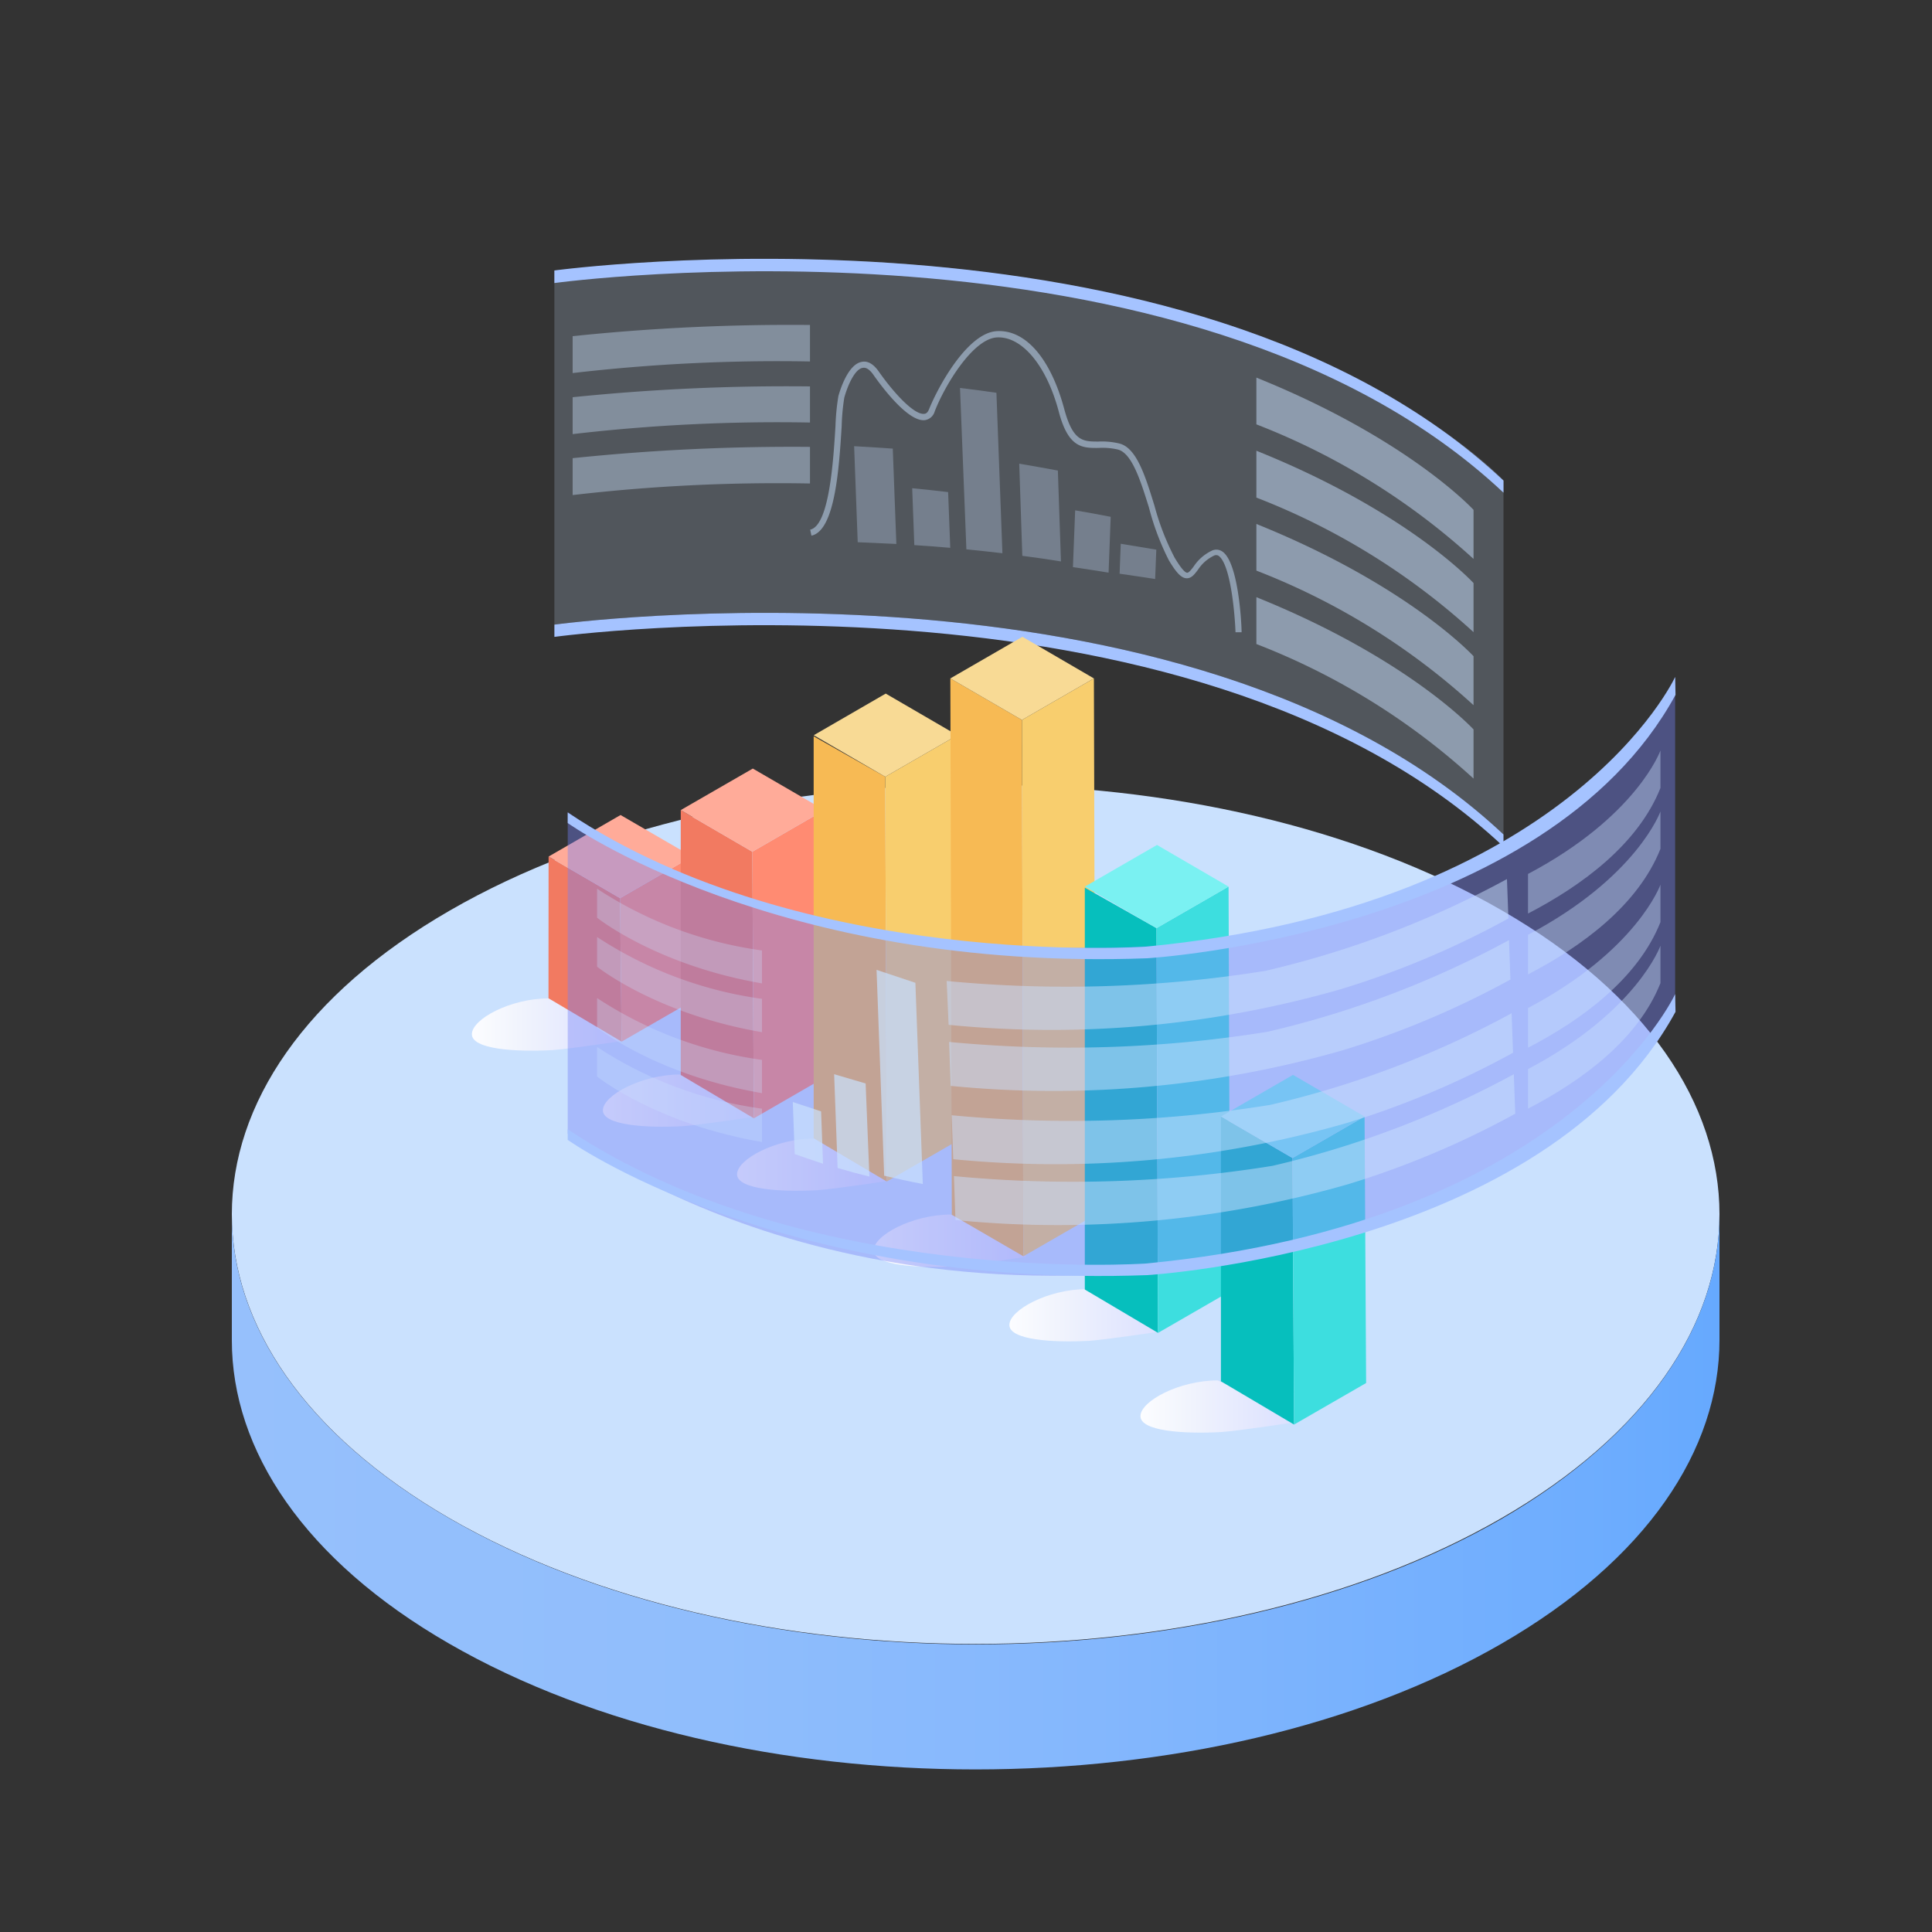 <?xml version="1.0" encoding="UTF-8"?> <svg xmlns="http://www.w3.org/2000/svg" xmlns:xlink="http://www.w3.org/1999/xlink" viewBox="0 0 200 200"><rect x="0" y="0" width="200" height="200" fill="#333333" stroke="none"/><defs><style> .cls-1 { isolation: isolate; } .cls-12, .cls-13, .cls-14, .cls-2, .cls-26 { fill: #cae1fe; } .cls-3 { fill: url(#linear-gradient); } .cls-4, .cls-5, .cls-6, .cls-7, .cls-8, .cls-9 { mix-blend-mode: multiply; } .cls-4 { fill: url(#linear-gradient-2); } .cls-5 { fill: url(#linear-gradient-3); } .cls-6 { fill: url(#linear-gradient-4); } .cls-7 { fill: url(#linear-gradient-5); } .cls-8 { fill: url(#linear-gradient-6); } .cls-9 { fill: url(#linear-gradient-7); } .cls-10 { fill: #cbe5ff; opacity: 0.2; } .cls-11 { fill: #a5c3ff; } .cls-12, .cls-15 { opacity: 0.5; } .cls-13 { opacity: 0.3; } .cls-14, .cls-25 { opacity: 0.4; } .cls-16 { fill: #f27a61; } .cls-17 { fill: #ff8b72; } .cls-18 { fill: #ffab99; } .cls-19 { fill: #f7ba54; } .cls-20 { fill: #f8ce6e; } .cls-21 { fill: #f8da95; } .cls-22 { fill: #06bfbd; } .cls-23 { fill: #3ddedf; } .cls-24 { fill: #7af1f2; } .cls-25 { fill: #7381f8; } .cls-26 { opacity: 0.7; } </style><linearGradient id="linear-gradient" x1="23.97" y1="154.46" x2="178.03" y2="154.46" gradientUnits="userSpaceOnUse"><stop offset="0" stop-color="#96c0fc"></stop><stop offset="0.28" stop-color="#91befc"></stop><stop offset="0.58" stop-color="#84b7fd"></stop><stop offset="0.91" stop-color="#6eadfe"></stop><stop offset="1" stop-color="#66a9fe"></stop></linearGradient><linearGradient id="linear-gradient-2" x1="-256.2" y1="145.57" x2="-240.32" y2="145.57" gradientTransform="matrix(-1, 0, 0, 1, -122.22, 0)" gradientUnits="userSpaceOnUse"><stop offset="0.01" stop-color="#dbe0ff"></stop><stop offset="0.69" stop-color="#f1f4fd"></stop><stop offset="1" stop-color="#fcfdff"></stop></linearGradient><linearGradient id="linear-gradient-3" x1="-242.58" y1="136.12" x2="-226.71" y2="136.12" xlink:href="#linear-gradient-2"></linearGradient><linearGradient id="linear-gradient-4" x1="-228.54" y1="128.41" x2="-212.66" y2="128.41" xlink:href="#linear-gradient-2"></linearGradient><linearGradient id="linear-gradient-5" x1="-214.39" y1="120.53" x2="-198.52" y2="120.53" xlink:href="#linear-gradient-2"></linearGradient><linearGradient id="linear-gradient-6" x1="-200.5" y1="113.91" x2="-184.63" y2="113.91" xlink:href="#linear-gradient-2"></linearGradient><linearGradient id="linear-gradient-7" x1="-186.94" y1="106.03" x2="-171.07" y2="106.03" xlink:href="#linear-gradient-2"></linearGradient></defs><title>Illustration</title><g class="cls-1"><g id="Слой_1" data-name="Слой 1"><g><g><path class="cls-2" d="M178,125.7c0,11.39-7.52,22.76-22.56,31.45-30.08,17.37-78.85,17.37-108.94,0C31.5,148.46,24,137.09,24,125.7s7.53-22.77,22.56-31.44c30.09-17.37,78.86-17.37,108.94,0C170.51,102.93,178,114.32,178,125.7Z"></path><path class="cls-3" d="M178,125.7v13c0,11.38-7.52,22.76-22.56,31.45-30.08,17.36-78.85,17.36-108.94,0C31.5,161.51,24,150.13,24,138.75v-13c0,11.39,7.53,22.76,22.56,31.45,30.09,17.37,78.86,17.37,108.94,0C170.51,148.46,178,137.09,178,125.7Z"></path></g><g><g><path class="cls-4" d="M132,145.68l1.94,1.57s-5.68.87-7.58,1c-3.88.2-8.3-.1-8.3-1.65s4-3.7,8-3.7Z"></path><path class="cls-5" d="M118.42,136.22l1.94,1.58s-5.67.86-7.58,1c-3.87.21-8.29-.1-8.29-1.64s4-3.71,8-3.71Z"></path><path class="cls-6" d="M104.38,128.52l1.93,1.57s-5.67.87-7.58,1c-3.87.2-8.29-.1-8.29-1.65s4-3.71,8-3.71Z"></path><path class="cls-7" d="M90.24,120.64l1.93,1.57s-5.67.87-7.58,1c-3.87.21-8.29-.1-8.29-1.65s4-3.7,8-3.7Z"></path><path class="cls-8" d="M76.35,114l1.93,1.58s-5.67.86-7.58,1c-3.87.21-8.29-.1-8.29-1.64s4-3.71,8-3.71Z"></path><path class="cls-9" d="M62.79,106.14l1.93,1.57s-5.67.87-7.58,1c-3.87.2-8.29-.1-8.29-1.65s3.95-3.71,8-3.71Z"></path></g><g><path class="cls-10" d="M155.64,86.38V49.72S129.07,20.69,57.39,28V64.66S123,55.7,155.64,86.38Z"></path><path class="cls-11" d="M155.64,86.38v1.26C123,57,57.39,65.93,57.39,65.93V64.66S123,55.7,155.64,86.38Z"></path><path class="cls-11" d="M155.64,49.75V51C123,20.34,57.39,29.3,57.39,29.3V28S123,19.07,155.64,49.75Z"></path><path class="cls-12" d="M152.54,52.78v5.08a71.78,71.78,0,0,0-22.48-13.93V39.09C145.83,45.45,152.54,52.78,152.54,52.78Z"></path><path class="cls-12" d="M152.54,60.36v5.08a71.59,71.59,0,0,0-22.48-13.93V46.66C145.83,53,152.54,60.36,152.54,60.36Z"></path><path class="cls-12" d="M152.54,67.93V73a71.59,71.59,0,0,0-22.48-13.93V54.24C145.83,60.6,152.54,67.93,152.54,67.93Z"></path><path class="cls-12" d="M152.54,75.51V80.6a71.41,71.41,0,0,0-22.48-13.93V61.82C145.83,68.18,152.54,75.51,152.54,75.51Z"></path><path class="cls-13" d="M92.79,56.31l-4-.18-.37-9.94c1.3.07,2.62.15,4,.25Z"></path><path class="cls-13" d="M98.37,56.71c-1.26-.11-2.5-.2-3.72-.28l-.22-5.89c1.23.12,2.47.25,3.72.4Z"></path><path class="cls-13" d="M114.76,59.28c-1.25-.21-2.48-.39-3.69-.57l.23-5.88c1.21.2,2.44.43,3.68.67Z"></path><path class="cls-13" d="M119.58,59.94c-1.24-.19-2.47-.38-3.68-.55l.12-3.1,3.68.61Z"></path><path class="cls-13" d="M103.77,57.27c-1.26-.15-2.5-.28-3.73-.4l-.66-16.71c1.25.15,2.51.32,3.77.5Z"></path><path class="cls-13" d="M109.83,58.12c-1.33-.22-2.65-.41-4-.58L105.51,48c1.32.22,2.64.46,4,.71Z"></path><path class="cls-14" d="M83.85,37.42a183.54,183.54,0,0,0-24.57,1.2V34.8a217.75,217.75,0,0,1,24.57-1.16Z"></path><path class="cls-14" d="M83.85,43.74a183.54,183.54,0,0,0-24.57,1.2V41.12A217.9,217.9,0,0,1,83.85,40Z"></path><path class="cls-14" d="M83.85,50.05a183.54,183.54,0,0,0-24.57,1.2V47.43a220.27,220.27,0,0,1,24.57-1.17Z"></path><g class="cls-15"><path class="cls-2" d="M127.9,65.45l.63,0c0-.74-.3-7.24-2-8.36a1.08,1.08,0,0,0-1.07-.09,4.65,4.65,0,0,0-1.89,1.64c-.25.33-.5.65-.67.65h0c-.18,0-.55-.3-1.31-1.57a26.38,26.38,0,0,1-2.08-5.37c-.95-3.07-1.85-6-3.64-6.44a7.66,7.66,0,0,0-2.16-.2c-1.57,0-2.63,0-3.53-3.33-1.4-5.24-4-8.28-7-8.1s-6,5.61-7,8.07c-.16.41-.36.48-.5.49-1.06.12-3.17-2.18-4.71-4.38-.55-.78-1.14-1.13-1.76-1-1.45.25-2.27,3-2.42,3.54a23.32,23.32,0,0,0-.3,3.07c-.22,3.61-.64,10.34-2.62,10.76l.13.62c2.45-.52,2.86-7,3.13-11.34a22,22,0,0,1,.27-2.94c.38-1.39,1.14-3,1.92-3.09.36-.07.74.2,1.13.77.57.81,3.49,4.88,5.31,4.64a1.25,1.25,0,0,0,1-.9c1-2.6,3.92-7.52,6.44-7.66s5.09,2.78,6.39,7.63c1,3.85,2.48,3.82,4.15,3.81a6.94,6.94,0,0,1,2,.17c1.45.39,2.34,3.25,3.2,6A26.79,26.79,0,0,0,121,58c.78,1.31,1.29,1.83,1.81,1.86s.83-.39,1.21-.89a4.08,4.08,0,0,1,1.63-1.44.5.5,0,0,1,.49,0C127.39,58.4,127.83,63.54,127.9,65.45Z"></path></g></g><g><polygon class="cls-16" points="56.79 88.67 56.78 103.34 64.35 107.83 64.19 92.98 56.79 88.67"></polygon><polygon class="cls-17" points="64.19 92.98 64.35 107.83 71.81 103.53 71.65 88.67 64.19 92.98"></polygon><polygon class="cls-18" points="56.79 88.67 64.19 92.98 71.65 88.67 64.24 84.37 56.79 88.67"></polygon></g><g><polygon class="cls-16" points="70.47 83.86 70.47 111.28 78.04 115.77 77.88 88.17 70.47 83.86"></polygon><polygon class="cls-17" points="77.88 88.17 78.04 115.77 85.5 111.46 85.34 83.86 77.88 88.17"></polygon><polygon class="cls-18" points="70.47 83.86 77.88 88.17 85.34 83.86 77.93 79.56 70.47 83.86"></polygon></g><g><polygon class="cls-19" points="84.23 76.22 84.23 117.83 91.8 122.31 91.64 80.41 84.23 76.22"></polygon><polygon class="cls-20" points="91.64 80.41 91.8 122.31 99.26 118.01 99.1 76.11 91.64 80.41"></polygon><polygon class="cls-21" points="84.24 76.11 91.64 80.41 99.1 76.11 91.69 71.8 84.24 76.11"></polygon></g><g class="cls-1"><polygon class="cls-19" points="98.38 70.23 98.53 125.75 105.94 130.05 105.79 74.53 98.38 70.23"></polygon><polygon class="cls-20" points="105.79 74.53 105.94 130.05 113.4 125.75 113.24 70.23 105.79 74.53"></polygon><polygon class="cls-21" points="98.38 70.23 105.79 74.53 113.24 70.23 105.84 65.92 98.38 70.23"></polygon></g><g><polygon class="cls-22" points="112.3 91.89 112.3 133.49 119.88 137.98 119.72 96.08 112.3 91.89"></polygon><polygon class="cls-23" points="119.72 96.08 119.88 137.98 127.33 133.68 127.18 91.78 119.72 96.08"></polygon><polygon class="cls-24" points="112.31 91.78 119.72 96.08 127.18 91.78 119.77 87.47 112.31 91.78"></polygon></g><g><polygon class="cls-22" points="126.39 115.58 126.39 142.99 133.96 147.47 133.8 119.88 126.39 115.58"></polygon><polygon class="cls-23" points="133.8 119.88 133.96 147.47 141.42 143.17 141.26 115.58 133.8 119.88"></polygon><polygon class="cls-24" points="126.39 115.58 133.8 119.88 141.26 115.58 133.85 111.27 126.39 115.58"></polygon></g><g><path class="cls-25" d="M58.77,84.07v33.29s28.68,23,77,11.47c0,0,30.46-7.42,37.64-25.46V70.08s-6.73,19-45.44,27.06C128,97.14,86.7,103.44,58.77,84.07Z"></path><path class="cls-26" d="M89.61,112.16,90,121.8c-1.14-.28-2.24-.58-3.29-.89l-.36-9.71Z"></path><path class="cls-26" d="M85,115.05l.2,5.42c-1-.33-2-.67-2.93-1l-.2-5.39Z"></path><path class="cls-13" d="M78.88,101.8C67.92,99.91,61.81,95,61.81,95V92a41.23,41.23,0,0,0,17.07,6.39Z"></path><path class="cls-13" d="M78.88,106.85c-11-1.89-17.07-6.78-17.07-6.78V97a41.39,41.39,0,0,0,17.07,6.4Z"></path><path class="cls-13" d="M78.88,113.16c-11-1.88-17.07-6.78-17.07-6.78v-3.06a41.39,41.39,0,0,0,17.07,6.4Z"></path><path class="cls-13" d="M78.88,118.22c-11-1.89-17.07-6.78-17.07-6.78v-3.06a41.23,41.23,0,0,0,17.07,6.39Z"></path><path class="cls-11" d="M173.41,70.08S162.52,93.79,118.61,98c0,0-35.35,2.46-59.84-13.89V85.2s21.6,15.42,60,14c0,0,41.16-2.48,54.68-27.27Z"></path><path class="cls-11" d="M173.41,102.91s-10.89,23.71-54.8,27.89c0,0-35.35,2.45-59.84-13.9V118s21.6,15.41,60,14c0,0,41.16-2.48,54.68-27.26Z"></path><path class="cls-12" d="M131,100.5A99.29,99.29,0,0,0,156,91l.15,4.08a91,91,0,0,1-17.28,7.3,108.39,108.39,0,0,1-40.67,3.71L98,101.55A129.81,129.81,0,0,0,131,100.5Z"></path><path class="cls-12" d="M131.21,106.81a99.29,99.29,0,0,0,25-9.49l.15,4.08a91.79,91.79,0,0,1-17.28,7.3,108.41,108.41,0,0,1-40.67,3.71l-.16-4.55A129.81,129.81,0,0,0,131.21,106.81Z"></path><path class="cls-12" d="M131.48,114.38a99.14,99.14,0,0,0,25-9.49l.15,4.09a91.1,91.1,0,0,1-17.27,7.29A108.69,108.69,0,0,1,98.68,120l-.16-4.55A129.51,129.51,0,0,0,131.48,114.38Z"></path><path class="cls-12" d="M131.71,120.69a99.29,99.29,0,0,0,25-9.49l.15,4.09a91.4,91.4,0,0,1-17.27,7.29,108.69,108.69,0,0,1-40.68,3.72l-.16-4.55A130.06,130.06,0,0,0,131.71,120.69Z"></path><path class="cls-26" d="M94.76,101.74l.77,20.83c-1.38-.26-2.7-.56-4-.86l-.79-21.31Z"></path><path class="cls-14" d="M171.89,77.69v3.88c-2.33,5.84-8.13,10.1-13.71,13v-4.1C169.47,84.5,171.89,77.69,171.89,77.69Z"></path><path class="cls-14" d="M171.89,84v3.87c-2.33,5.85-8.13,10.1-13.71,13v-4.1C169.47,90.81,171.89,84,171.89,84Z"></path><path class="cls-14" d="M171.89,91.58v3.88c-2.33,5.84-8.13,10.1-13.71,13v-4.11C169.47,98.39,171.89,91.58,171.89,91.58Z"></path><path class="cls-14" d="M171.89,97.9v3.87c-2.33,5.85-8.13,10.1-13.71,13v-4.1C169.47,104.71,171.89,97.9,171.89,97.9Z"></path></g></g></g></g></g></svg> 